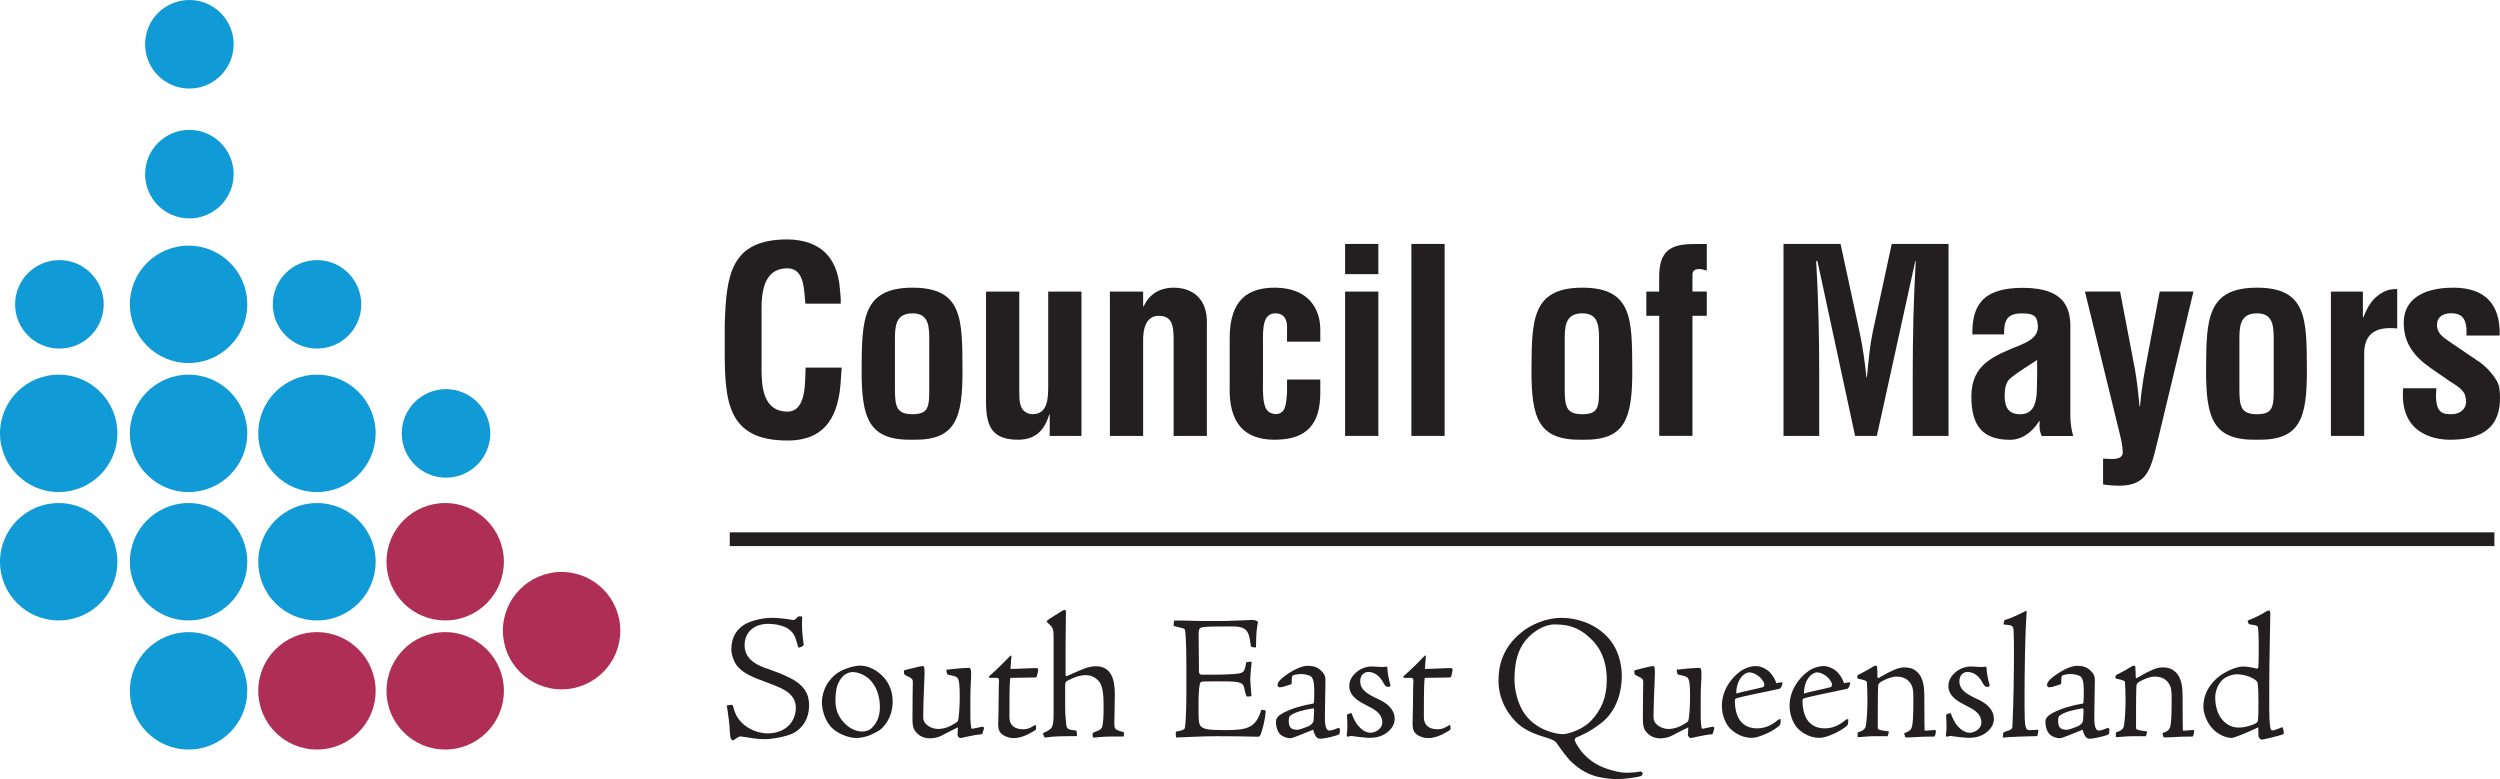 <svg xmlns="http://www.w3.org/2000/svg" id="Layer_1" viewBox="0 0 352.65 109.89"><defs><style>.cls-1{fill:#231f20;}.cls-1,.cls-2,.cls-3,.cls-4{stroke-width:0px;}.cls-2{fill:#af2e57;}.cls-3{fill:#ae2e56;}.cls-5{fill:none;stroke:#231f20;stroke-width:1.94px;}.cls-4{fill:#109bd6;}</style></defs><path class="cls-1" d="M118.73,51.85c-.04.51-.07,1.05-.11,1.55-.25,4.95-1.91,8.74-7.54,8.74-8.3,0-8.85-5.27-8.85-12.49v-3.86c.22-6.9.76-12.02,8.85-12.02,4.51.07,7.04,2.38,7.4,7,.07.69.14,1.37.11,2.06h-4.98c-.22-1.73-.04-4.98-2.53-4.98-3.97,0-3.65,4.73-3.65,6.82v7.51c0,2.24.18,5.88,3.65,5.88,2.78,0,2.45-4.48,2.56-6.21h5.09Z"></path><path class="cls-1" d="M121.54,52.03c.04-6.97.11-11.45,7.19-11.45s7,4.48,7.04,11.45c.04,7.08-.97,10.11-7.04,10-6.17.11-7.22-2.92-7.19-10ZM126.24,54.85c0,2.49.22,3.58,2.49,3.58s2.35-1.08,2.35-3.58v-6.79c0-1.91,0-3.86-2.35-3.86-2.49,0-2.49,1.95-2.49,3.86v6.79Z"></path><path class="cls-1" d="M148.08,58.46h-.07c-.72,2.42-2.09,3.54-4.37,3.57-3.72,0-4.55-1.91-4.55-5.31v-15.59h4.69v13.93c0,.9-.04,1.91.47,2.71.4.43.83.65,1.44.65,2.2,0,2.17-2.49,2.17-4.08v-13.21h4.69v20.36h-4.48v-3.03Z"></path><path class="cls-1" d="M161.26,43.22h.07c1.05-2.35,3.14-2.64,4.22-2.64,2.67,0,4.84,1.56,4.69,5.2v15.71h-4.69v-13.58c0-1.99-.22-3.29-1.99-3.36-1.77-.07-2.38,1.59-2.31,3.76v13.18h-4.69v-20.36h4.69v2.09Z"></path><path class="cls-1" d="M181.55,48.21v-2.28c-.07-1.12-.61-1.73-1.62-1.73-1.81,0-1.81,2.06-1.77,4.55v4.8c-.11,3.97.36,4.69,1.77,4.87,1.44-.04,1.48-1.37,1.62-3v-1.88h4.69v1.88c0,4.26-1.77,6.61-6.43,6.61-4.15,0-6.53-2.2-6.35-7.62v-6.61c-.04-5.7,2.78-7.22,6.35-7.22,4.73,0,6.46,2.96,6.43,5.99v1.63h-4.69Z"></path><path class="cls-1" d="M189.74,38.67v-4.26h4.69v4.26h-4.69ZM189.74,61.49v-20.36h4.69v20.36h-4.69Z"></path><path class="cls-1" d="M199.09,61.49v-27.08h4.69v27.08h-4.69Z"></path><path class="cls-1" d="M216.03,52.03c.04-6.97.11-11.45,7.18-11.45s7,4.48,7.04,11.45c.04,7.08-.98,10.11-7.04,10-6.17.11-7.22-2.92-7.18-10ZM220.72,54.85c0,2.49.21,3.58,2.49,3.58s2.35-1.08,2.35-3.58v-6.79c0-1.91,0-3.86-2.35-3.86-2.49,0-2.49,1.95-2.49,3.86v6.79Z"></path><path class="cls-1" d="M232.23,44.56v-3.43h1.81v-2.02c0-3.68,1.52-4.69,4.95-4.69h1.77v3.75c-.36-.11-.76-.22-1.05-.22-.69,0-.97.32-.97.79v2.38h2.02v3.43h-2.02v16.93h-4.69v-16.93h-1.81Z"></path><path class="cls-1" d="M256.64,61.49h-5.06v-27.08h8.05l2.71,12.56c.43,2.06.72,4.15.94,6.25h.07c.25-2.67.43-4.48.79-6.25l2.71-12.56h8.01v27.08h-5.05v-8.52c0-5.38.11-10.76.43-16.14h-.07l-5.42,24.66h-3.07l-5.31-24.66h-.18c.32,5.38.43,10.76.43,16.14v8.52Z"></path><path class="cls-1" d="M288.01,61.49c-.33-.65-.36-1.37-.29-2.09h-.07c-1.08,1.7-2.53,2.64-4.12,2.64-3.79,0-5.45-1.91-5.45-6.1,0-4.66,3.28-5.77,6.97-7.29,1.99-.83,2.71-1.73,2.31-3.39-.22-.9-.94-1.05-2.2-1.05-2.13,0-2.49,1.12-2.46,2.96h-4.48c-.04-3.86,1.23-6.57,7.11-6.57,6.39,0,6.79,3.36,6.71,6.03v12.02c0,.97.15,1.91.4,2.85h-4.44ZM287.36,50.77c-1.16.79-2.56,1.59-3.79,2.6-.69.58-.79,1.59-.79,2.46,0,1.55.47,2.6,2.2,2.6,2.78,0,2.27-3.5,2.38-5.45v-2.2Z"></path><path class="cls-1" d="M299.06,41.13l2.06,10.79c.33,1.8.51,3.61.68,5.41h.07c.15-1.77.4-3.54.72-5.27l2.06-10.94h4.76l-4.95,20.65c-1.19,4.62-1.3,7.51-7.8,6.57v-3.65c.76,0,2.78.4,2.78-.9,0-.72-.25-1.88-.43-2.6l-4.91-20.07h4.95Z"></path><path class="cls-1" d="M311.19,52.03c.04-6.97.11-11.45,7.18-11.45s7,4.48,7.04,11.45c.04,7.08-.97,10.11-7.04,10-6.17.11-7.22-2.92-7.18-10ZM315.89,54.85c0,2.49.22,3.58,2.49,3.58s2.35-1.08,2.35-3.58v-6.79c0-1.91,0-3.86-2.35-3.86-2.49,0-2.49,1.95-2.49,3.86v6.79Z"></path><path class="cls-1" d="M333.32,44.74h.07c.58-1.48,1.15-2.31,1.84-2.89,1.34-1.12,2.24-1.05,2.92-1.08v5.56c-2.6-.25-4.58.4-4.66,3.39v11.77h-4.69v-20.36h4.51v3.61Z"></path><path class="cls-1" d="M343.68,54.77c-.36,3.75,1.08,3.65,2.17,3.65,1.34,0,2.28-.98,1.95-2.27-.07-1.16-1.41-1.81-2.31-2.42l-2.56-1.77c-2.35-1.63-3.86-3.5-3.86-6.43,0-3.14,2.49-4.95,7-4.95s6.64,2.38,6.54,6.75h-4.69c.11-2.27-.54-3.14-2.17-3.14-1.12,0-1.99.5-1.99,1.66s.87,1.73,1.77,2.35l3.83,2.6c1.19.69,3.07,2.64,3.21,4.01.4,3.54-.47,7.22-6.97,7.22-2.49,0-7.15-1.05-6.61-7.26h4.69Z"></path><path class="cls-1" d="M103.35,104.42s-.13-.02-.22-.17c-.1-.2-.15-.53-.17-.88-.05-1.27-.23-2.52-.4-3.62-.08-.15-.05-.22.07-.25.15-.03.4-.08.58-.08.1,0,.15.05.23.3.1.4.27,1.05.73,1.68.77,1.12,2.42,2.05,4.12,2.05,2.37,0,3.97-1.5,3.97-3.65,0-.9-.43-1.6-1.07-2.1-.55-.45-1.22-.78-3.38-1.57-1.72-.63-2.95-1.18-3.73-2.08-.5-.55-.92-1.65-.92-2.45,0-1.83.85-2.95,2.07-3.63.6-.3,2.05-.82,3.65-.82.7,0,2,.13,2.45.22.35.08.58.08.65.08.15,0,.4-.25.63-.5.2-.02.5,0,.55.02-.08,1.4,0,2.6.2,3.85.02.12,0,.23-.08.27-.05.08-.37.23-.58.25-.07.03-.1,0-.13-.12-.22-.8-.4-1.7-1.07-2.27-.5-.53-1.77-.95-3.12-.95-2.08,0-3.35,1.25-3.35,3.02,0,.85.35,1.47.68,1.85.62.68,1.37,1.1,3.4,1.77,1.8.65,2.97,1.25,3.72,1.9,1,.87,1.3,1.85,1.3,3,0,1.77-.87,3.15-2.17,3.85-1.05.57-3.25.88-4.05.88-1.15,0-2.2-.2-3.27-.37-.23-.05-.33,0-.45.05-.15.08-.35.2-.52.33-.15.13-.2.15-.28.15h-.03Z"></path><path class="cls-1" d="M121.45,93.9c1.55,0,4.47,1.63,4.47,5.05,0,2.55-1.57,3.88-1.85,4.05-1.15.72-2.23,1.1-3.35,1.1-.85,0-2.75-.55-3.7-1.8-.8-1.03-1.08-2.4-1.08-3.23,0-1,.4-2.2.98-2.95.53-.7,1-1.1,1.65-1.45.83-.45,2.03-.78,2.85-.78h.02ZM120.23,94.8c-.4,0-.97.22-1.35.62-.75.8-1.03,1.77-1.03,3.42s.7,2.55,1.25,3.15c.95.97,1.9,1.2,2.55,1.2.3,0,.92-.12,1.27-.45.63-.6,1.2-1.47,1.2-3.02s-.53-3.07-1.6-4.02c-.5-.42-1.37-.9-2.27-.9h-.02Z"></path><path class="cls-1" d="M130.13,93.95c.2,0,.25.15.27.4.03.25.03.78-.02,1.75-.05,1.13-.15,3.55-.15,5.1,0,1.07,1.25,1.63,2.12,1.63,1.05-.03,1.87-.45,2.6-.95.13-.08.2-.2.25-.52.1-.75.18-1.82.18-3.08,0-1.65-.08-2.3-.3-2.62-.15-.23-.48-.3-1.35-.5-.1-.02-.13-.07-.15-.18-.02-.05-.1-.4-.1-.45s.05-.07.1-.07,2.07-.25,3.05-.25c.23,0,.27.1.32.3.03.18.05.35.03,1.08-.03.75-.1,1.53-.1,3.07v2.5c0,.78.1,1.35.13,1.5.02.13.07.15.2.13.13-.03.73-.15,1.35-.28.08-.02.27.1.25.2-.2.77-.25.85-.33.87-1.22.08-2.75.52-2.95.52-.1,0-.18,0-.28-.1-.13-.15-.18-.23-.18-.3l.05-1.1c-.7.35-1.72.85-2.37,1.2-.43.23-1.1.35-1.57.35-.8,0-1.6-.28-2.17-1.15-.25-.38-.3-1.02-.3-1.6,0-2.82.05-4.55.05-5.15,0-.43-.02-.53-1.03-1-.13-.08-.2-.13-.22-.38-.03-.27,0-.3.13-.35.35-.07,2.22-.57,2.47-.57h.03Z"></path><path class="cls-1" d="M142.65,92.47s.02.02.02.07c0,.25-.13,1.6-.13,1.82,1.2,0,2.58-.12,3.63-.12.23,0,.27.08.27.28-.02.22-.07.45-.17.82-.03.2-.15.23-.33.23-.82.02-1.97.02-3.37.05-.05,0-.08.03-.1.33-.08.9-.08,3.75-.08,5.22,0,1.1.7,1.7,1.92,1.7.68,0,.98-.17,1.65-.57.07-.05.12-.05.15.02.03.17.05.3.05.45,0,.12-.1.22-.2.28-.78.47-1.83,1.07-3,1.07-.37,0-1.3-.15-1.82-.75-.3-.37-.38-.8-.32-1.87.05-1.1.05-4.75.1-5.5.02-.15-.1-.38-.2-.38h-1.07c-.05,0-.23-.15-.15-.2,1.05-.9,2.6-2.47,2.92-2.82.1-.1.18-.13.2-.13h.03Z"></path><path class="cls-1" d="M147.17,103.62c-.08-.15-.05-.2.05-.25,1.3-.6,1.4-.67,1.4-3.05v-10.15c0-1.58-.05-1.6-.9-2.38-.1-.07-.08-.17.02-.27.28-.25,1.6-1.05,2.22-1.43.13-.07.3-.05.38.03.02.03.02.1.02.23,0,1.78-.05,3.4-.05,4.83v4.05c0,.05.1.18.15.15.55-.23,2-.9,2.7-1.15.5-.15.95-.25,1.4-.25,2.32,0,2.7,2.07,2.7,4.02,0,.7-.05,2.2-.07,4,0,.85.1.93,1.1,1.22.23.05.25.05.25.13v.37c0,.15-.03.18-.18.18h-1.68c-1.22,0-2.27.15-2.4.15-.1,0-.13-.02-.15-.3-.02-.32,0-.35.08-.4.08-.05.48-.17.73-.3.45-.23.55-.38.63-1.03.13-1.05.1-1.82.1-2.75,0-2.42-.45-3.07-1-3.5-.6-.48-1.08-.53-1.6-.53-.75,0-1.77.37-2.52.8-.2.1-.3.23-.3.75v2.75c0,1.3.08,1.9.15,2.62.08.62.18.78,1.35.88.1-.03.13.05.17.7-.02.1-.05.1-.13.1-1.97,0-3.22.03-4.22.18-.18.02-.23.02-.25-.05l-.15-.35Z"></path><path class="cls-1" d="M171.19,95.17c1.15,0,2.05-.03,2.7-.08,1.55-.13,1.65-.15,1.9-1.65.13-.08.73-.1.77-.1-.05.75-.2,1.82-.2,2.57.03.8.13,1.58.18,2.28-.23.05-.43.07-.57.07-.1,0-.15-.07-.18-.15-.13-.32-.2-.65-.25-.95-.15-.73-.4-.9-1.48-1-.5-.05-1.4-.05-2.75-.05s-1.62.03-1.77.05c-.08.02-.15.05-.23.13-.07.13-.25.9-.25,2.97,0,1.92,0,2.67.25,3.1.38.48,1.05.63,3.42.63,3.05,0,4.42-.22,5.18-2.85.13,0,.3,0,.55.05.07.05.07.08.07.18-.05,1.05-.43,2.6-.75,3.35-.13.15-.2.2-.33.2-.2,0-.35,0-1.2-.02-.78-.03-2.5-.05-4.58-.05-1.82,0-3.7.1-5.77.18-.02-.03-.05-.58-.05-.75.02-.03.08-.1.12-.1,1.13-.18,1.18-.38,1.2-.7.05-.4.18-1.97.18-4.6v-3.9c0-3.65-.15-4.9-.18-5.05-.02-.13-.07-.25-.32-.3-.25-.1-.78-.18-1.28-.33t-.02-.07l.05-.6c0-.08,0-.1.1-.1h.9c.8,0,1.67.05,3.07.07h2.52c1.37,0,3.3-.13,4.45-.15.32,0,.48.05.6.12.27.18.23.1.13.58-.18,1-.2,2.55-.2,3.17-.6,0-.7-.08-.73-.23-.25-1.75-.33-2.72-2.47-2.72h-1.92c-1.47,0-2.37.05-2.62.15-.27.13-.35.28-.35.95,0,1.75.05,3.55.05,5.35,0,.18.18.35.38.35h1.68Z"></path><path class="cls-1" d="M180.89,96.9c-.13.02-.25.05-.43.05-.1,0-.25-.18-.25-.28,0-.13.05-.33.15-.48.38-.65,2.25-1.8,2.95-2.02.5-.18.8-.25,1.2-.25,1.13,0,1.63.43,2.03.88.4.42.43.87.43,1.15,0,1.73-.08,3.45-.08,5.28,0,1.37.25,1.82.63,1.82.48,0,1.25-.38,1.27-.38.05-.03.25.15.22.23l-.02.43c0,.1-.05.2-.13.27-.28.18-1.88.58-2.62.6-.43,0-.75-.25-1-1.27-.9.35-2.87,1.2-3.17,1.2s-.78-.03-1.38-.45c-.35-.3-.7-.9-.7-1.9,0-.5.37-.87,1.02-1.22,1.33-.67,2.75-1.08,4.3-1.33.08-.23.08-1.4.08-1.9,0-1.13-.2-1.67-.45-1.9-.2-.17-.82-.35-1.4-.35s-1,.13-1.15.18c-.1.05-.18.15-.18.95,0,.18,0,.28-.13.33l-1.2.38ZM182.99,102.95c.25,0,1.05-.28,1.7-.55.33-.25.53-.4.6-.73.02-.32.08-1.17.08-1.52,0-.13-.05-.23-.13-.23-1.6.25-2.65.58-3.22,1.02-.12.08-.23.25-.23.7,0,.85.23,1.3,1.18,1.3h.02Z"></path><path class="cls-1" d="M196.73,101.45c0,.65-.35,1.35-1.17,1.95-.75.53-1.58.68-2.37.68-.63,0-1.75-.17-2.12-.2-.4-.08-.53-.1-.87.03-.03,0-.15,0-.2-.05-.05-.07-.05-.15-.02-.25.13-.9.08-1.8.02-2.75.03-.05.05-.07.1-.1.08-.05.18-.1.55-.18.2.65.62,1.5,1.08,1.95.65.7,1.25.83,1.62.83.6,0,1.63-.5,1.63-1.45,0-1.45-1.47-2-2.2-2.4-.62-.35-2.45-1.1-2.45-2.72,0-.78.35-1.43,1.1-2.05.7-.55,1.52-.73,2.02-.73s.97.08,1.57.08c.25,0,.37-.03.43-.05.05-.02.1-.02.18.03.07.05.07.1.07.15.03.75.2,1.6.45,2.47,0,.05-.15.2-.18.2-.4,0-.48-.02-.7-.35-.35-.67-.98-1.75-2.3-1.75-.43,0-1.1.35-1.1,1.3,0,1.22,1,1.75,2.1,2.33.6.28,2.77,1.07,2.77,3.02v.03Z"></path><path class="cls-1" d="M201.11,92.47s.02.02.02.07c0,.25-.13,1.6-.13,1.82,1.2,0,2.58-.12,3.63-.12.23,0,.27.08.27.28-.02.22-.07.45-.17.82-.02.2-.15.23-.33.23-.82.02-1.97.02-3.37.05-.05,0-.08.03-.1.33-.08.9-.08,3.75-.08,5.22,0,1.1.7,1.7,1.92,1.7.68,0,.98-.17,1.65-.57.08-.05.13-.05.15.02.02.17.05.3.05.45,0,.12-.1.22-.2.28-.78.47-1.82,1.07-3,1.07-.38,0-1.3-.15-1.82-.75-.3-.37-.38-.8-.33-1.87.05-1.1.05-4.75.1-5.5.02-.15-.1-.38-.2-.38h-1.07s-.23-.15-.15-.2c1.05-.9,2.6-2.47,2.92-2.82.1-.1.17-.13.2-.13h.03Z"></path><path class="cls-1" d="M220.2,87.15c2.1,0,4.55.7,6.37,2.52,1.7,1.67,2.2,3.95,2.2,5.67,0,2.58-.92,5.18-3,6.73-1.75,1.32-2.87,1.72-3.45,1.97-.1.02-.23.3-.18.43.85,1.92,2.5,3.22,4.18,3.85,1.2.45,2.4.72,3.37.68,1.32-.05,1.57-.15,1.67-.18.05,0,.25.05.33.2.08.2.03.13-.18.45-.57.17-2.22.43-3.35.43-.82,0-1.65-.08-2.75-.32-1.38-.33-2.45-.95-3.55-1.93-.68-.57-1.5-1.73-2.08-2.55-.4-.65-.85-.8-1.55-1.02-.88-.25-2.85-.85-4.05-1.93-1.12-1-2.8-3.12-2.8-6.12,0-1.8.38-4.53,3.23-6.82,1.22-1.03,3.45-2.05,5.55-2.05h.02ZM219.33,88.08c-.83,0-1.92.3-3.15,1.28-1.82,1.47-2.55,3.55-2.55,6.47,0,1.43.45,3.55,1.5,4.95,1.63,2.22,4.3,2.78,5.35,2.78.55,0,2.57-.5,3.92-1.85,1.47-1.55,2.25-3.3,2.25-5.8,0-1.78-.37-3.85-1.97-5.53-1.43-1.5-2.92-2.3-5.32-2.3h-.02Z"></path><path class="cls-1" d="M233.15,93.95c.2,0,.25.15.27.4.03.25.03.78-.02,1.75-.05,1.13-.15,3.55-.15,5.1,0,1.07,1.25,1.63,2.12,1.63,1.05-.03,1.87-.45,2.6-.95.13-.08.2-.2.25-.52.1-.75.18-1.82.18-3.08,0-1.65-.08-2.3-.3-2.62-.15-.23-.48-.3-1.35-.5-.1-.02-.13-.07-.15-.18-.02-.05-.1-.4-.1-.45s.05-.07.1-.07,2.07-.25,3.05-.25c.23,0,.27.1.32.3.03.18.05.35.03,1.08-.03.75-.1,1.53-.1,3.07v2.5c0,.78.1,1.35.13,1.5.02.13.08.15.2.13.13-.03.73-.15,1.35-.28.07-.02.27.1.25.2-.2.77-.25.85-.33.87-1.22.08-2.75.52-2.95.52-.1,0-.18,0-.28-.1-.13-.15-.17-.23-.17-.3l.05-1.1c-.7.35-1.72.85-2.37,1.2-.43.23-1.1.35-1.57.35-.8,0-1.6-.28-2.17-1.15-.25-.38-.3-1.02-.3-1.6,0-2.82.05-4.55.05-5.15,0-.43-.03-.53-1.03-1-.13-.08-.2-.13-.22-.38-.03-.27,0-.3.13-.35.35-.07,2.22-.57,2.47-.57h.03Z"></path><path class="cls-1" d="M247.67,93.95c.78,0,1.6.48,1.97.87.43.45.73.95.93,1.55.2-.03.75-.18.82-.1.08.05.08.1.03.2-.05.23-.2.65-.43.7-1.93.43-5,1-6.1,1.35-.13.02-.17.2-.17.45.07,2.8,1.45,3.77,3.15,3.77,1.15,0,2.13-.48,2.97-1.22.07-.1.38-.08.35-.02-.02.52-.05.7-.18.85-1.02.87-2.25,1.35-3.07,1.6-.32.1-.62.13-.85.13-1.67,0-2.77-1.05-3.07-1.35-.38-.4-1.13-1.52-1.13-3.17,0-2.2,1.3-3.87,2.52-4.8.57-.45,1.5-.8,2.22-.8h.03ZM248.87,96.55c0-.52-1.03-1.7-2.15-1.7-.18,0-.43.1-.65.25-.8.55-1.18,1.73-1.15,2.73,1.1-.33,2.35-.53,3.67-.88.15-.03.28-.1.28-.38v-.02Z"></path><path class="cls-1" d="M257.22,93.95c.78,0,1.6.48,1.97.87.43.45.73.95.93,1.55.2-.03.75-.18.82-.1.07.05.07.1.03.2-.05.23-.2.65-.43.7-1.92.43-5,1-6.1,1.35-.13.02-.18.2-.18.45.08,2.8,1.45,3.77,3.15,3.77,1.15,0,2.12-.48,2.97-1.22.07-.1.37-.08.35-.02-.03.52-.05.7-.17.85-1.03.87-2.25,1.35-3.07,1.6-.33.1-.63.13-.85.13-1.67,0-2.77-1.05-3.07-1.35-.37-.4-1.13-1.52-1.13-3.17,0-2.2,1.3-3.87,2.52-4.8.58-.45,1.5-.8,2.22-.8h.02ZM258.42,96.55c0-.52-1.03-1.7-2.15-1.7-.17,0-.42.1-.65.25-.8.55-1.17,1.73-1.15,2.73,1.1-.33,2.35-.53,3.67-.88.15-.03.28-.1.28-.38v-.02Z"></path><path class="cls-1" d="M262.07,103.32c.78-.27,1.08-.48,1.15-1.12.13-.78.2-2.23.2-3.58,0-1-.05-1.9-.08-2.32,0-.25-.1-.32-1.28-.58-.1-.15-.13-.03-.02-.42,0-.08.05-.13.17-.15.95-.47,2-1.1,2.1-1.17.07-.05.17-.08.25-.08.1,0,.22.08.22.15.03.43.05.92.05,1.42,0,.05.03.18.1.2,1.27-.73,1.62-.9,2.3-1.2.4-.18.97-.33,1.37-.33.73,0,1.25.15,1.7.53.65.5,1,1.37,1.1,2.45.05.5.05,1,.05,2.2,0,2.03.03,3.1.03,3.52,0,.23.02.23.1.23.23,0,.93-.08,1.35-.1.1,0,.15.1.15.25,0,.13-.1.45-.13.55-.05.13-.1.13-.2.13-2.17,0-2.7.12-3.73.12-.13,0-.27,0-.27-.05l-.15-.55c.73-.25,1.03-.45,1.15-1.13.1-.65.15-1.55.15-3.4,0-1.4.02-2.1-.65-2.8-.4-.42-.97-.65-1.8-.65-.57,0-1.6.4-2.2.78-.25.2-.3.35-.32.55-.05.83-.05,4.6-.05,5.85,0,.3.07.35,1.4.53.13,0,.17.05.15.15l-.15.55h-1.95c-.9,0-1.75.13-2.25.13-.05,0-.05-.05-.05-.13l.02-.52Z"></path><path class="cls-1" d="M281.26,101.45c0,.65-.35,1.35-1.17,1.95-.75.53-1.57.68-2.37.68-.63,0-1.75-.17-2.12-.2-.4-.08-.53-.1-.88.03-.02,0-.15,0-.2-.05-.05-.07-.05-.15-.02-.25.13-.9.07-1.8.02-2.75.02-.05.05-.07.1-.1.08-.05.18-.1.55-.18.2.65.62,1.5,1.08,1.95.65.7,1.25.83,1.62.83.6,0,1.62-.5,1.62-1.45,0-1.45-1.47-2-2.2-2.4-.63-.35-2.45-1.1-2.45-2.72,0-.78.35-1.43,1.1-2.05.7-.55,1.52-.73,2.02-.73s.98.08,1.58.08c.25,0,.37-.03.43-.05.05-.02.1-.02.18.03.07.05.07.1.07.15.03.75.2,1.6.45,2.47,0,.05-.15.2-.18.2-.4,0-.48-.02-.7-.35-.35-.67-.97-1.75-2.3-1.75-.43,0-1.1.35-1.1,1.3,0,1.22,1,1.75,2.1,2.33.6.28,2.77,1.07,2.77,3.02v.03Z"></path><path class="cls-1" d="M282.54,103.77c0-.18.05-.45.1-.47.15-.08.43-.18.63-.23.5-.18.57-.3.6-.58.18-3.5.22-8.55.22-10.25,0-1.3-.02-2.63-.05-3.3-.03-.7-.25-.75-1.38-.85-.07,0-.07-.02.05-.53.02-.07.08-.12.25-.15.85-.27,1.7-.67,2.77-1.22.05-.02.07-.02.1-.02.05.02.05.07.05.2-.23,3.2-.3,8.3-.3,12.87,0,3.33.1,3.75.7,3.75.4,0,1.07-.05,1.15-.05.1,0,.1.02.1.13-.02.3-.07.48-.13.67-.02.1-.07.1-.15.1-.58,0-3.95.1-4.65.2-.08,0-.1-.02-.1-.13l.03-.15Z"></path><path class="cls-1" d="M289.43,96.9c-.13.02-.25.05-.43.05-.1,0-.25-.18-.25-.28,0-.13.05-.33.15-.48.38-.65,2.25-1.8,2.95-2.02.5-.18.8-.25,1.2-.25,1.13,0,1.62.43,2.03.88.4.42.42.87.42,1.15,0,1.73-.08,3.45-.08,5.28,0,1.37.25,1.82.63,1.82.48,0,1.25-.38,1.28-.38.05-.03.25.15.22.23l-.02.43c0,.1-.05.2-.13.27-.28.18-1.87.58-2.62.6-.43,0-.75-.25-1-1.27-.9.35-2.87,1.2-3.17,1.2s-.78-.03-1.38-.45c-.35-.3-.7-.9-.7-1.9,0-.5.38-.87,1.03-1.22,1.32-.67,2.75-1.08,4.3-1.33.08-.23.08-1.4.08-1.9,0-1.13-.2-1.67-.45-1.9-.2-.17-.82-.35-1.4-.35s-1,.13-1.15.18c-.1.05-.18.15-.18.95,0,.18,0,.28-.13.33l-1.2.38ZM291.53,102.95c.25,0,1.05-.28,1.7-.55.33-.25.53-.4.6-.73.02-.32.07-1.17.07-1.52,0-.13-.05-.23-.13-.23-1.6.25-2.65.58-3.22,1.02-.13.08-.23.25-.23.7,0,.85.23,1.3,1.18,1.3h.02Z"></path><path class="cls-1" d="M298.48,103.32c.78-.27,1.08-.48,1.15-1.12.12-.78.2-2.23.2-3.58,0-1-.05-1.9-.08-2.32,0-.25-.1-.32-1.27-.58-.1-.15-.13-.03-.02-.42,0-.08.05-.13.18-.15.95-.47,2-1.1,2.1-1.17.08-.05.18-.08.25-.08.1,0,.22.08.22.15.03.43.05.92.05,1.42,0,.05.03.18.1.2,1.27-.73,1.62-.9,2.3-1.2.4-.18.97-.33,1.37-.33.73,0,1.25.15,1.7.53.65.5,1,1.37,1.1,2.45.05.5.05,1,.05,2.2,0,2.03.03,3.1.03,3.52,0,.23.02.23.1.23.23,0,.93-.08,1.35-.1.1,0,.15.1.15.25,0,.13-.1.45-.13.55-.05.13-.1.13-.2.13-2.17,0-2.7.12-3.73.12-.13,0-.27,0-.27-.05l-.15-.55c.73-.25,1.03-.45,1.15-1.13.1-.65.15-1.55.15-3.4,0-1.4.02-2.1-.65-2.8-.4-.42-.97-.65-1.8-.65-.58,0-1.6.4-2.2.78-.25.2-.3.35-.32.55-.05.83-.05,4.6-.05,5.85,0,.3.08.35,1.4.53.12,0,.18.05.15.15l-.15.55h-1.95c-.9,0-1.75.13-2.25.13-.05,0-.05-.05-.05-.13l.02-.52Z"></path><path class="cls-1" d="M310.81,99.7c0-1.18.35-2.6,1.85-3.98.82-.77,2.6-1.7,3.75-1.7.65,0,1.57.18,1.9.3.05.02.25-.08.25-.2.02-.38.05-.77.05-1.85.02-2.3-.03-3.15-.08-3.6-.02-.38-.1-.45-1.2-.6-.13-.03-.17-.13-.2-.23l-.05-.15c-.03-.1-.03-.15.02-.17,1.05-.43,1.72-.73,2.67-1.33.05-.02.25-.08.3-.08.1,0,.18.2.18.4-.03,2.27-.15,7.4-.15,10.3v3.12c0,.8.03,2.07.15,2.7.08.35.18.4.3.4.32,0,.95-.28,1.22-.4.1-.02.23-.07.25.03.08.23.13.55.13.7,0,.23-.15.25-.27.28-.7.23-2.65.7-2.85.7-.13,0-.4-.22-.45-.5-.02-.35-.02-1-.02-1.25-1.8.87-3.45,1.5-3.77,1.5-1,0-2.05-.67-2.53-1.15-1-.95-1.45-2.38-1.45-3.23v-.02ZM315.35,95.12c-.33,0-1.3.25-1.9.82-.55.58-.97,1.47-.97,2.47,0,.43.02,2.3,1.32,3.45.85.73,1.52.77,2.2.77.52,0,1.8-.32,2.22-.62.25-.15.25-.2.28-.38.12-.87.1-4.27-.02-5.17-.05-.25-.05-.35-.43-.6-.72-.5-1.7-.75-2.67-.75h-.03Z"></path><path class="cls-4" d="M34.88,42.93c0,4.57-3.71,8.28-8.28,8.28s-8.28-3.71-8.28-8.28,3.71-8.28,8.28-8.28,8.28,3.7,8.28,8.28Z"></path><path class="cls-4" d="M34.88,61.13c0,4.57-3.71,8.28-8.28,8.28s-8.28-3.71-8.28-8.28,3.71-8.28,8.28-8.28,8.28,3.71,8.28,8.28Z"></path><path class="cls-4" d="M34.88,79.24c0,4.57-3.71,8.28-8.28,8.28s-8.28-3.7-8.28-8.28,3.71-8.28,8.28-8.28,8.28,3.71,8.28,8.28Z"></path><path class="cls-4" d="M34.88,97.45c0,4.57-3.71,8.28-8.28,8.28s-8.28-3.71-8.28-8.28,3.71-8.28,8.28-8.28,8.28,3.71,8.28,8.28Z"></path><path class="cls-4" d="M52.99,61.13c0,4.57-3.7,8.28-8.28,8.28s-8.28-3.71-8.28-8.28,3.71-8.28,8.28-8.28,8.28,3.71,8.28,8.28Z"></path><path class="cls-4" d="M52.99,79.24c0,4.57-3.7,8.28-8.28,8.28s-8.28-3.7-8.28-8.28,3.71-8.28,8.28-8.28,8.28,3.71,8.28,8.28Z"></path><path class="cls-2" d="M52.99,97.45c0,4.57-3.7,8.28-8.28,8.28s-8.28-3.71-8.28-8.28,3.71-8.28,8.28-8.28,8.28,3.71,8.28,8.28Z"></path><path class="cls-3" d="M71.08,79.24c0,4.57-3.7,8.28-8.28,8.28s-8.28-3.7-8.28-8.28,3.7-8.28,8.28-8.28,8.28,3.71,8.28,8.28Z"></path><path class="cls-3" d="M71.08,97.45c0,4.57-3.7,8.28-8.28,8.28s-8.28-3.71-8.28-8.28,3.7-8.28,8.28-8.28,8.28,3.71,8.28,8.28Z"></path><path class="cls-3" d="M87.5,88.96c0,4.57-3.7,8.28-8.28,8.28s-8.28-3.71-8.28-8.28,3.71-8.28,8.28-8.28,8.28,3.71,8.28,8.28Z"></path><path class="cls-4" d="M16.56,61.13c0,4.57-3.71,8.28-8.28,8.28S0,65.7,0,61.13s3.71-8.28,8.28-8.28,8.28,3.71,8.28,8.28Z"></path><path class="cls-4" d="M16.56,79.24c0,4.57-3.71,8.28-8.28,8.28s-8.28-3.7-8.28-8.28,3.71-8.28,8.28-8.28,8.28,3.71,8.28,8.28Z"></path><path class="cls-4" d="M14.63,42.93c0,3.45-2.79,6.24-6.25,6.24s-6.25-2.79-6.25-6.24,2.8-6.24,6.25-6.24,6.25,2.8,6.25,6.24Z"></path><path class="cls-4" d="M50.96,42.93c0,3.45-2.8,6.24-6.24,6.24s-6.24-2.79-6.24-6.24,2.8-6.24,6.24-6.24,6.24,2.8,6.24,6.24Z"></path><path class="cls-4" d="M32.96,24.57c0,3.45-2.8,6.24-6.25,6.24s-6.24-2.79-6.24-6.24,2.8-6.25,6.24-6.25,6.25,2.8,6.25,6.25Z"></path><path class="cls-4" d="M32.96,6.24c0,3.45-2.8,6.25-6.25,6.25s-6.24-2.79-6.24-6.25S23.26,0,26.71,0s6.25,2.8,6.25,6.24Z"></path><path class="cls-4" d="M69.16,61.13c0,3.45-2.8,6.25-6.25,6.25s-6.24-2.8-6.24-6.25,2.8-6.24,6.24-6.24,6.25,2.8,6.25,6.24Z"></path><line class="cls-5" x1="102.94" y1="76.06" x2="351.86" y2="76.06"></line></svg>